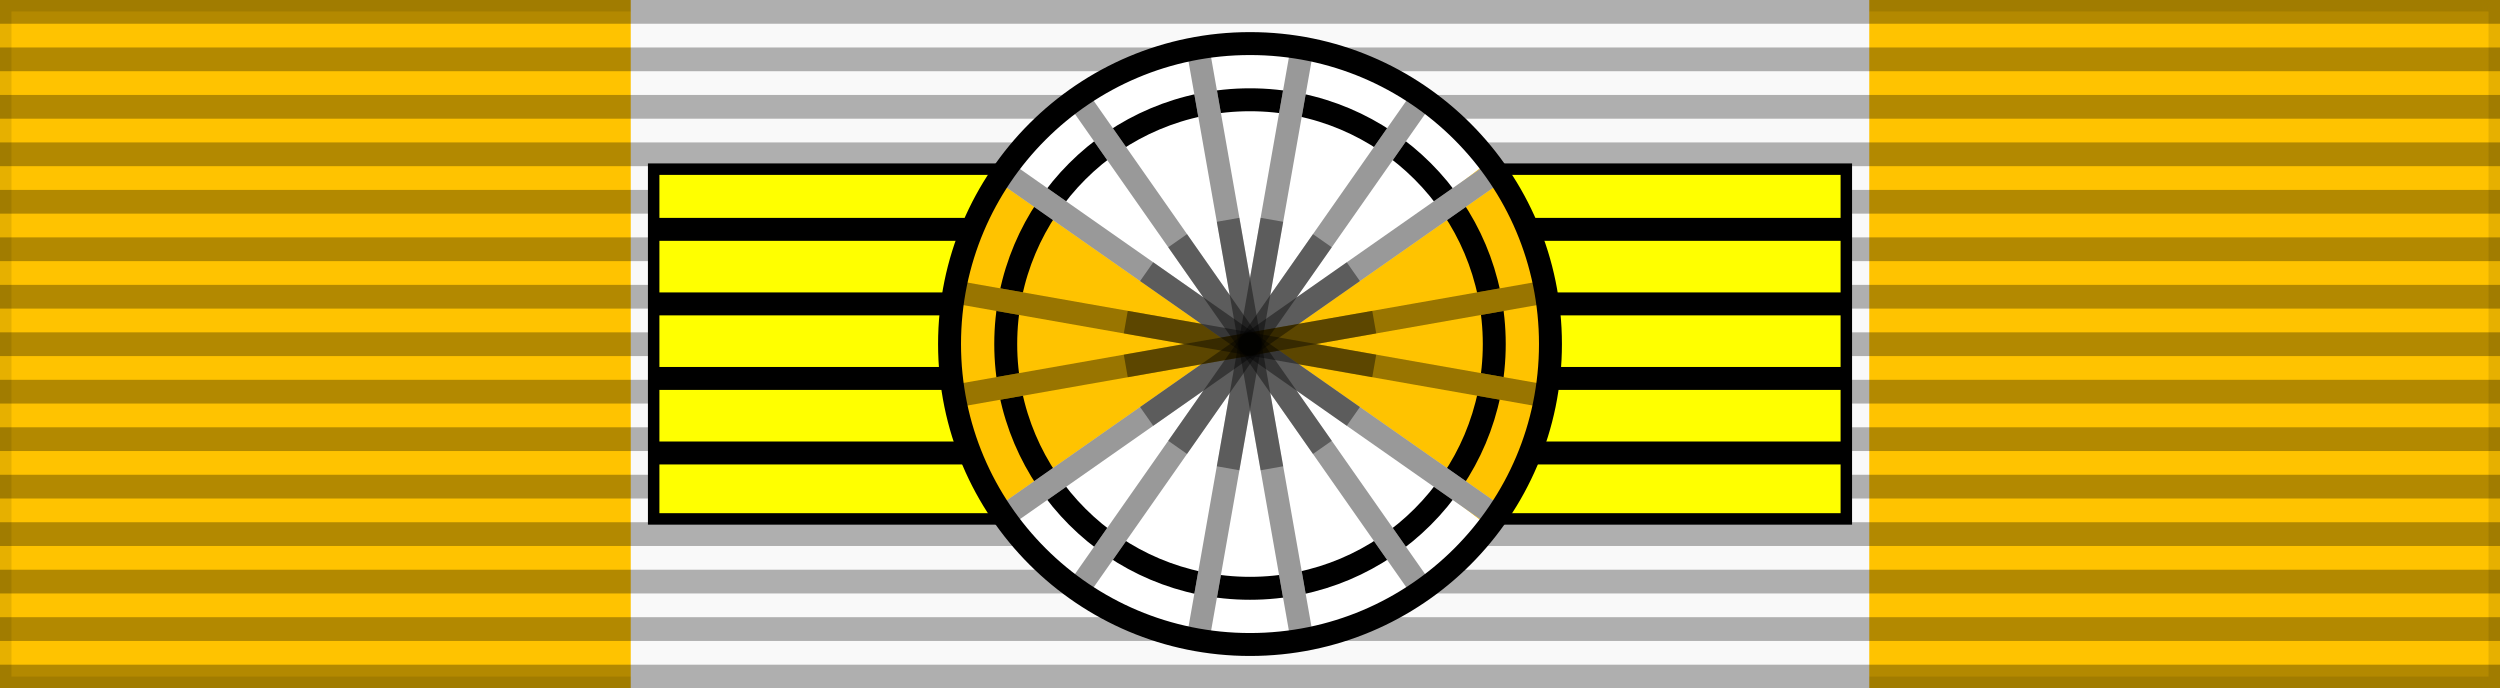 <svg xmlns="http://www.w3.org/2000/svg" width="218" height="60"><rect width="100%" height="100%" fill="#808080" stroke="none"/><path style="fill:#ffc300;stroke:#000;stroke-width:2;stroke-opacity:.1" d="M0 0h218v60H0z"/><path fill="#f9f9f9" d="M55 0h108v60H55z"/><path d="M109 0v60" style="stroke:#000;stroke-width:218;stroke-dasharray:2.07;opacity:.3"/><path d="M57 14.75h104v30.5H57z" fill="#ff0" stroke="#000"/><g fill="none" stroke="#000" stroke-width="2"><path d="M57 20h104M57 26.5h104M57 33h104M57 39.5h104"/></g><circle cx="109" cy="30" r="26.2" fill="#ffc300"/><path style="fill:#fff" d="M88.076-45.768A26.2 26.2 0 0 1 108.909-56.2a26.2 26.2 0 0 1 20.905 10.287L109-30Z" transform="scale(1 -1)"/><path style="fill:#fff" d="M88.076 14.232A26.2 26.2 0 0 1 108.909 3.8a26.2 26.2 0 0 1 20.905 10.287L109 30Z"/><circle cx="109" cy="30" r="21.3" fill="none" stroke="#000" stroke-width="2"/><g fill="none" stroke="#ffc300" stroke-width="2"><path d="m83.198 25.45 51.604 9.1"/><path transform="rotate(35 109 30)" d="M82.8 30h52.4" style="stroke:#fff"/><path transform="rotate(55 109 30)" d="M82.8 30h52.4" style="stroke:#fff"/><path transform="rotate(80 109 30)" d="M82.8 30h52.4" style="stroke:#fff"/><path transform="rotate(100 109 30)" d="M82.8 30h52.4" style="stroke:#fff"/><path transform="rotate(125 109 30)" d="M82.8 30h52.4" style="stroke:#fff"/><path transform="rotate(145 109 30)" d="M82.8 30h52.4" style="stroke:#fff"/><path d="m134.802 25.45-51.604 9.1"/></g><g fill="none" stroke="#000" stroke-width="2" stroke-opacity=".4"><path d="m83.198 25.45 51.604 9.1"/><path transform="rotate(35 109 30)" d="M82.8 30h52.4" style="stroke:#000"/><path transform="rotate(55 109 30)" d="M82.8 30h52.4" style="stroke:#000"/><path transform="rotate(80 109 30)" d="M82.8 30h52.4" style="stroke:#000"/><path transform="rotate(100 109 30)" d="M82.8 30h52.4" style="stroke:#000"/><path transform="rotate(125 109 30)" d="M82.8 30h52.4" style="stroke:#000"/><path transform="rotate(145 109 30)" d="M82.8 30h52.4" style="stroke:#000"/><path d="m134.802 25.45-51.604 9.1"/></g><g fill="none" stroke="#000" stroke-width="2" stroke-opacity=".4"><path d="m98.167 28.09 21.666 3.82M99.99 23.69l18.02 12.62M102.69 20.99l12.62 18.02M107.09 19.167l3.82 21.666M110.91 19.167l-3.82 21.666M115.31 20.99l-12.62 18.02M118.01 23.69 99.99 36.31M119.833 28.09l-21.666 3.82"/></g><circle cx="109" cy="30" r="26.2" fill="none" stroke="#000" stroke-width="2"/></svg>